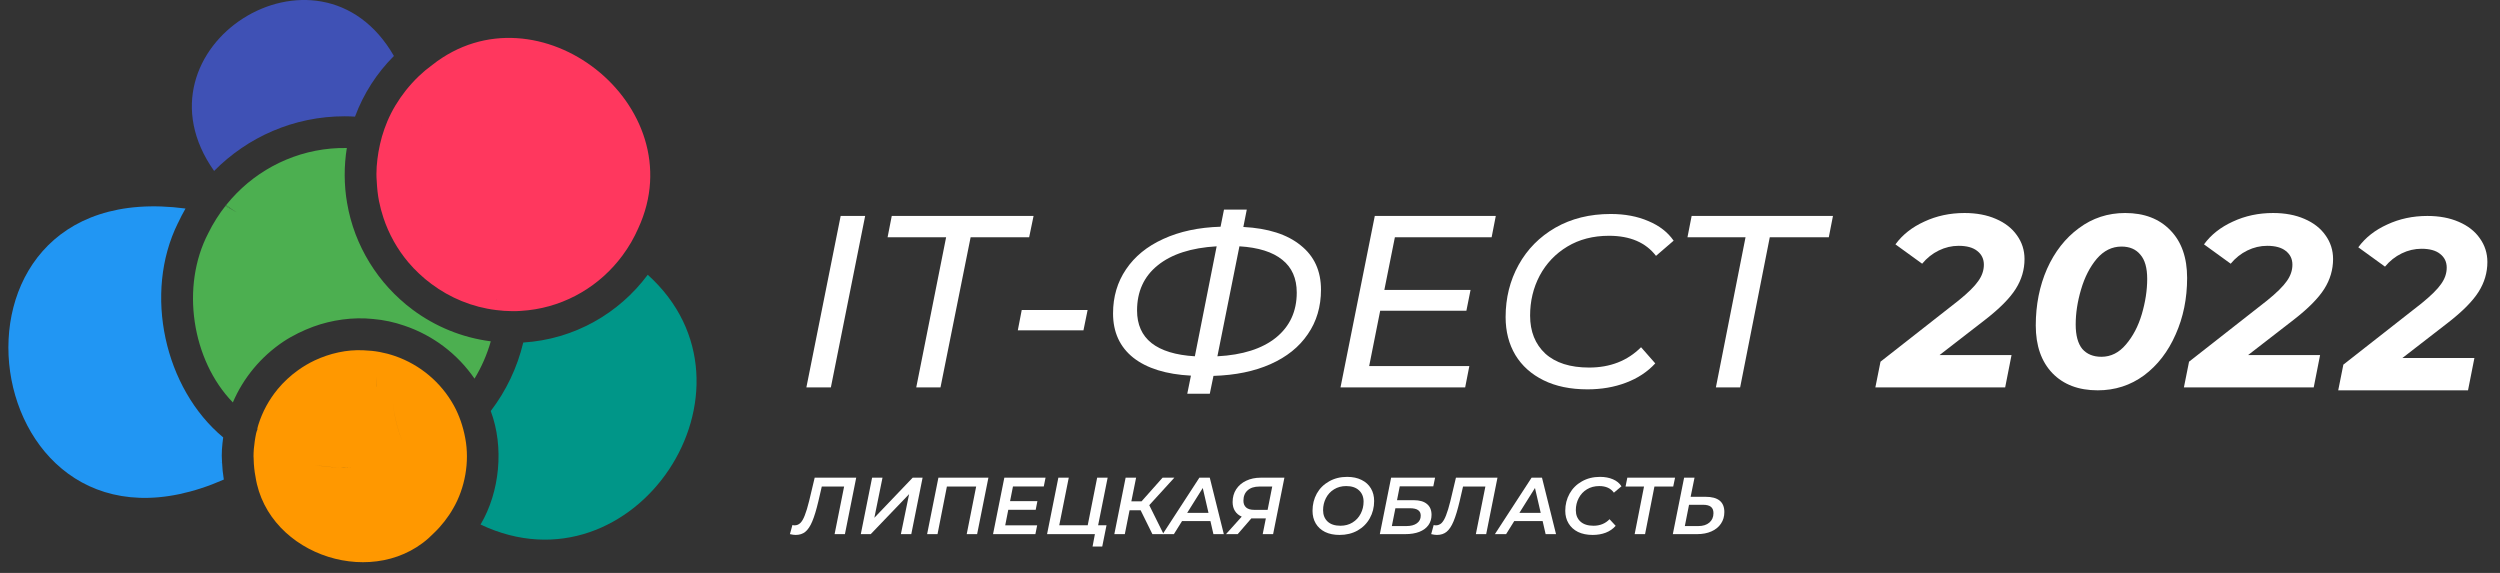 <?xml version="1.0" encoding="UTF-8"?> <svg xmlns="http://www.w3.org/2000/svg" width="192" height="44" viewBox="0 0 192 44" fill="none"><rect x="0" y="0" width="192" height="44" fill="#333333" stroke="none"/> <path d="M64.563 16.584H66.444L63.811 29.752H61.93L64.563 16.584Z" fill="white"></path> <path d="M72.662 18.221H68.167L68.487 16.584H79.378L79.039 18.221H74.544L72.23 29.752H70.368L72.662 18.221Z" fill="white"></path> <path d="M78.469 23.808H83.529L83.21 25.369H78.168L78.469 23.808Z" fill="white"></path> <path d="M101.452 22.247C101.452 23.551 101.114 24.692 100.437 25.67C99.772 26.648 98.819 27.413 97.577 27.965C96.336 28.517 94.875 28.817 93.195 28.868L92.912 30.241H91.182L91.464 28.849C89.558 28.749 88.084 28.291 87.043 27.476C86.003 26.648 85.482 25.513 85.482 24.071C85.482 22.792 85.815 21.663 86.479 20.685C87.144 19.695 88.097 18.917 89.338 18.353C90.592 17.776 92.06 17.462 93.74 17.412L94.003 16.096H95.753L95.489 17.431C97.395 17.531 98.863 18.002 99.891 18.842C100.932 19.669 101.452 20.804 101.452 22.247ZM93.496 27.363C95.427 27.263 96.925 26.786 97.991 25.933C99.057 25.068 99.59 23.914 99.59 22.472C99.59 21.381 99.22 20.541 98.48 19.952C97.74 19.35 96.643 19.005 95.188 18.917L93.496 27.363ZM87.326 23.845C87.326 24.924 87.696 25.758 88.436 26.347C89.188 26.936 90.298 27.275 91.765 27.363L93.439 18.917C91.483 19.03 89.972 19.519 88.906 20.384C87.852 21.237 87.326 22.391 87.326 23.845Z" fill="white"></path> <path d="M107.127 18.221L106.318 22.265H112.939L112.619 23.864H105.998L105.152 28.115H112.845L112.525 29.752H102.951L105.584 16.584H114.877L114.557 18.221H107.127Z" fill="white"></path> <path d="M121.914 29.902C120.61 29.902 119.487 29.67 118.547 29.206C117.606 28.742 116.885 28.096 116.383 27.269C115.882 26.429 115.631 25.457 115.631 24.353C115.631 22.886 115.963 21.55 116.628 20.347C117.293 19.143 118.233 18.19 119.45 17.487C120.678 16.785 122.096 16.434 123.701 16.434C124.792 16.434 125.757 16.616 126.597 16.98C127.438 17.331 128.083 17.832 128.535 18.484L127.181 19.651C126.391 18.622 125.187 18.108 123.569 18.108C122.353 18.108 121.287 18.384 120.371 18.936C119.456 19.488 118.747 20.234 118.246 21.174C117.757 22.102 117.512 23.124 117.512 24.24C117.512 25.457 117.901 26.429 118.678 27.156C119.468 27.871 120.591 28.228 122.045 28.228C123.663 28.228 124.992 27.708 126.033 26.667L127.124 27.908C126.522 28.561 125.77 29.056 124.867 29.394C123.977 29.733 122.992 29.902 121.914 29.902Z" fill="white"></path> <path d="M140.452 18.221H135.919L133.643 29.752H131.78L134.057 18.221H129.598L129.918 16.584H140.772L140.452 18.221Z" fill="white"></path> <path d="M148.956 27.269H154.486L153.997 29.752H144.028L144.423 27.777L150.423 23.074C151.151 22.485 151.652 21.989 151.928 21.588C152.217 21.187 152.361 20.767 152.361 20.328C152.361 19.889 152.191 19.538 151.853 19.274C151.527 19.011 151.05 18.879 150.423 18.879C149.897 18.879 149.389 18.998 148.9 19.237C148.411 19.475 147.984 19.814 147.621 20.253L145.57 18.767C146.109 18.027 146.849 17.444 147.79 17.017C148.73 16.578 149.759 16.359 150.875 16.359C151.79 16.359 152.593 16.509 153.282 16.81C153.985 17.111 154.524 17.531 154.9 18.07C155.289 18.61 155.483 19.218 155.483 19.895C155.483 20.71 155.258 21.475 154.806 22.19C154.355 22.905 153.571 23.695 152.455 24.56L148.956 27.269Z" fill="white"></path> <path d="M161.106 29.977C159.638 29.977 158.478 29.539 157.626 28.661C156.773 27.77 156.347 26.548 156.347 24.993C156.347 23.413 156.635 21.964 157.212 20.648C157.801 19.331 158.616 18.29 159.657 17.525C160.698 16.748 161.883 16.359 163.212 16.359C164.68 16.359 165.84 16.804 166.692 17.694C167.545 18.572 167.971 19.789 167.971 21.344C167.971 22.924 167.677 24.372 167.087 25.689C166.51 27.006 165.702 28.053 164.661 28.83C163.62 29.595 162.435 29.977 161.106 29.977ZM161.388 27.401C162.115 27.401 162.742 27.087 163.269 26.46C163.808 25.833 164.216 25.055 164.491 24.128C164.767 23.187 164.905 22.284 164.905 21.419C164.905 20.579 164.73 19.958 164.379 19.557C164.04 19.143 163.557 18.936 162.93 18.936C162.203 18.936 161.57 19.249 161.03 19.876C160.504 20.503 160.102 21.287 159.826 22.228C159.551 23.156 159.413 24.052 159.413 24.918C159.413 25.758 159.582 26.385 159.921 26.799C160.272 27.2 160.761 27.401 161.388 27.401Z" fill="white"></path> <path d="M172.653 27.269H178.183L177.694 29.752H167.724L168.119 27.777L174.12 23.074C174.847 22.485 175.349 21.989 175.625 21.588C175.913 21.187 176.057 20.767 176.057 20.328C176.057 19.889 175.888 19.538 175.55 19.274C175.224 19.011 174.747 18.879 174.12 18.879C173.593 18.879 173.085 18.998 172.596 19.237C172.107 19.475 171.681 19.814 171.317 20.253L169.267 18.767C169.806 18.027 170.546 17.444 171.487 17.017C172.427 16.578 173.455 16.359 174.571 16.359C175.487 16.359 176.289 16.509 176.979 16.81C177.681 17.111 178.221 17.531 178.597 18.07C178.986 18.61 179.18 19.218 179.18 19.895C179.18 20.71 178.954 21.475 178.503 22.19C178.051 22.905 177.268 23.695 176.152 24.56L172.653 27.269Z" fill="white"></path> <path d="M65.757 36.686L64.89 41.021H64.097L64.828 37.367H63.113L62.852 38.494C62.696 39.155 62.539 39.671 62.382 40.043C62.229 40.41 62.051 40.676 61.849 40.842C61.651 41.003 61.403 41.083 61.106 41.083C60.99 41.083 60.844 41.063 60.666 41.021L60.858 40.321C60.908 40.338 60.963 40.346 61.025 40.346C61.195 40.346 61.341 40.286 61.465 40.167C61.589 40.047 61.703 39.853 61.806 39.584C61.913 39.316 62.025 38.948 62.14 38.482L62.568 36.686H65.757Z" fill="white"></path> <path d="M66.977 36.686H67.776L67.151 39.764L70.093 36.686H70.855L69.987 41.021H69.188L69.82 37.949L66.872 41.021H66.11L66.977 36.686Z" fill="white"></path> <path d="M75.91 36.686L75.043 41.021H74.244L74.969 37.367H72.721L72.002 41.021H71.203L72.07 36.686H75.91Z" fill="white"></path> <path d="M77.796 37.361L77.573 38.488H79.672L79.542 39.151H77.436L77.201 40.346H79.654L79.518 41.021H76.266L77.133 36.686H80.298L80.162 37.361H77.796Z" fill="white"></path> <path d="M84.336 40.34H84.98L84.652 41.975H83.909L84.088 41.021H80.415L81.282 36.686H82.081L81.35 40.34H83.537L84.262 36.686H85.067L84.336 40.34Z" fill="white"></path> <path d="M88.263 38.798L89.365 41.021H88.504L87.6 39.188H86.751L86.386 41.021H85.581L86.448 36.686H87.253L86.888 38.5H87.674L89.285 36.686H90.189L88.263 38.798Z" fill="white"></path> <path d="M92.961 40.018H90.781L90.155 41.021H89.294L92.112 36.686H92.911L93.989 41.021H93.19L92.961 40.018ZM92.812 39.386L92.372 37.478L91.177 39.386H92.812Z" fill="white"></path> <path d="M98.642 36.686L97.775 41.021H96.976L97.217 39.813H96.102L95.055 41.021H94.157L95.365 39.677C95.138 39.578 94.965 39.434 94.845 39.244C94.725 39.054 94.665 38.827 94.665 38.562C94.665 38.187 94.756 37.858 94.938 37.578C95.124 37.293 95.38 37.074 95.706 36.921C96.032 36.764 96.406 36.686 96.827 36.686H98.642ZM96.722 37.367C96.334 37.367 96.032 37.464 95.817 37.658C95.603 37.848 95.495 38.114 95.495 38.457C95.495 38.68 95.566 38.853 95.706 38.977C95.846 39.097 96.055 39.157 96.331 39.157H97.353L97.707 37.367H96.722Z" fill="white"></path> <path d="M102.877 41.083C102.447 41.083 102.076 41.007 101.762 40.854C101.452 40.697 101.215 40.48 101.05 40.204C100.884 39.923 100.802 39.599 100.802 39.231C100.802 38.744 100.911 38.302 101.13 37.906C101.353 37.509 101.667 37.198 102.072 36.971C102.476 36.739 102.939 36.624 103.459 36.624C103.888 36.624 104.258 36.702 104.568 36.859C104.882 37.012 105.121 37.229 105.286 37.509C105.451 37.786 105.534 38.108 105.534 38.476C105.534 38.963 105.423 39.405 105.2 39.801C104.981 40.197 104.669 40.511 104.264 40.743C103.86 40.97 103.397 41.083 102.877 41.083ZM102.945 40.377C103.296 40.377 103.606 40.295 103.874 40.129C104.147 39.96 104.355 39.735 104.5 39.454C104.648 39.169 104.723 38.86 104.723 38.525C104.723 38.162 104.605 37.873 104.37 37.658C104.138 37.439 103.81 37.33 103.385 37.33C103.034 37.33 102.722 37.414 102.449 37.584C102.181 37.749 101.975 37.974 101.83 38.259C101.686 38.54 101.613 38.847 101.613 39.182C101.613 39.545 101.729 39.836 101.96 40.055C102.191 40.27 102.52 40.377 102.945 40.377Z" fill="white"></path> <path d="M106.838 36.686H110.214L110.078 37.348H107.501L107.291 38.414H108.573C109.019 38.414 109.357 38.511 109.588 38.705C109.824 38.895 109.942 39.173 109.942 39.541C109.942 39.846 109.861 40.111 109.7 40.334C109.539 40.557 109.306 40.728 109 40.848C108.699 40.964 108.339 41.021 107.922 41.021H105.971L106.838 36.686ZM108.009 40.402C108.352 40.402 108.62 40.332 108.814 40.191C109.012 40.051 109.112 39.855 109.112 39.603C109.112 39.409 109.043 39.266 108.907 39.175C108.775 39.081 108.566 39.033 108.282 39.033H107.167L106.894 40.402H108.009Z" fill="white"></path> <path d="M115.006 36.686L114.139 41.021H113.346L114.077 37.367H112.361L112.101 38.494C111.944 39.155 111.788 39.671 111.631 40.043C111.478 40.41 111.3 40.676 111.098 40.842C110.9 41.003 110.652 41.083 110.355 41.083C110.239 41.083 110.092 41.063 109.915 41.021L110.107 40.321C110.156 40.338 110.212 40.346 110.274 40.346C110.443 40.346 110.59 40.286 110.714 40.167C110.838 40.047 110.951 39.853 111.055 39.584C111.162 39.316 111.273 38.948 111.389 38.482L111.816 36.686H115.006Z" fill="white"></path> <path d="M118.474 40.018H116.294L115.669 41.021H114.808L117.626 36.686H118.425L119.503 41.021H118.704L118.474 40.018ZM118.326 39.386L117.886 37.478L116.691 39.386H118.326Z" fill="white"></path> <path d="M122.318 41.083C121.885 41.083 121.509 41.007 121.191 40.854C120.877 40.697 120.636 40.478 120.466 40.197C120.297 39.917 120.212 39.595 120.212 39.231C120.212 38.744 120.324 38.302 120.547 37.906C120.77 37.509 121.084 37.198 121.488 36.971C121.893 36.739 122.357 36.624 122.882 36.624C123.258 36.624 123.588 36.686 123.873 36.809C124.162 36.933 124.381 37.113 124.529 37.348L123.947 37.838C123.704 37.499 123.33 37.33 122.826 37.33C122.467 37.33 122.151 37.412 121.878 37.578C121.606 37.743 121.395 37.968 121.247 38.253C121.098 38.533 121.024 38.843 121.024 39.182C121.024 39.549 121.141 39.84 121.377 40.055C121.612 40.27 121.947 40.377 122.38 40.377C122.88 40.377 123.291 40.21 123.613 39.875L124.083 40.383C123.877 40.619 123.623 40.794 123.322 40.91C123.02 41.025 122.686 41.083 122.318 41.083Z" fill="white"></path> <path d="M128.503 37.367H127.06L126.341 41.021H125.542L126.261 37.367H124.842L124.978 36.686H128.645L128.503 37.367Z" fill="white"></path> <path d="M130.987 38.154C131.949 38.154 132.43 38.544 132.43 39.324C132.43 39.663 132.344 39.96 132.17 40.216C132.001 40.472 131.757 40.67 131.439 40.811C131.126 40.951 130.76 41.021 130.343 41.021H128.473L129.34 36.686H130.139L129.841 38.154H130.987ZM130.43 40.402C130.785 40.402 131.068 40.313 131.278 40.136C131.489 39.954 131.594 39.712 131.594 39.411C131.594 39.188 131.528 39.025 131.396 38.922C131.268 38.818 131.064 38.767 130.783 38.767H129.718L129.395 40.402H130.43Z" fill="white"></path> <path d="M184.503 27.495H190.034L189.544 29.978H179.575L179.97 28.003L185.971 23.3C186.698 22.71 187.199 22.215 187.475 21.814C187.764 21.413 187.908 20.992 187.908 20.554C187.908 20.115 187.739 19.764 187.4 19.5C187.074 19.237 186.598 19.105 185.971 19.105C185.444 19.105 184.936 19.224 184.447 19.463C183.958 19.701 183.531 20.039 183.168 20.478L181.117 18.992C181.657 18.252 182.397 17.669 183.337 17.243C184.278 16.804 185.306 16.585 186.422 16.585C187.337 16.585 188.14 16.735 188.83 17.036C189.532 17.337 190.071 17.757 190.447 18.296C190.836 18.836 191.031 19.444 191.031 20.121C191.031 20.936 190.805 21.701 190.353 22.416C189.902 23.131 189.118 23.921 188.002 24.786L184.503 27.495Z" fill="white"></path> <path d="M40.186 26.306C39.726 28.241 38.863 30.029 37.689 31.566C38.725 34.334 38.388 37.786 36.907 40.284C48.735 45.896 59.394 29.799 49.746 21.102C47.545 24.069 44.098 26.061 40.186 26.306Z" fill="#009688"></path> <path d="M26.468 8.931C26.734 8.931 26.999 8.942 27.265 8.957C27.919 7.19 28.945 5.607 30.253 4.299C24.497 -5.711 9.748 3.651 16.443 13.129C19.002 10.54 22.551 8.931 26.468 8.931Z" fill="#3F51B5"></path> <path d="M31.687 23.783C31.355 23.538 31.034 23.272 30.732 22.996C30.426 22.72 30.13 22.424 29.854 22.123C28.761 20.928 27.893 19.523 27.305 17.981C27.162 17.603 27.035 17.21 26.927 16.817C26.82 16.418 26.728 16.01 26.657 15.591C26.417 14.227 26.412 12.736 26.636 11.367C23.347 11.311 20.319 12.659 18.174 14.84C17.888 15.131 17.617 15.438 17.362 15.754C17.627 15.954 17.898 16.137 18.184 16.311C17.898 16.137 17.607 15.979 17.306 15.826C17.076 16.117 16.856 16.423 16.657 16.74C16.637 16.771 16.621 16.796 16.601 16.827C16.381 17.174 16.177 17.532 15.998 17.904C13.858 21.995 14.732 27.664 17.883 30.907C18.69 29.012 20.038 27.404 21.728 26.26C22.101 26.009 22.494 25.79 22.893 25.591C23.271 25.402 23.659 25.238 24.057 25.09C25.467 24.574 27.096 24.334 28.648 24.498C29.067 24.533 29.476 24.595 29.879 24.681C30.283 24.768 30.681 24.881 31.064 25.014C33.27 25.759 35.15 27.199 36.442 29.079C36.983 28.195 37.402 27.23 37.693 26.214C35.461 25.928 33.408 25.065 31.687 23.783Z" fill="#4CAF50"></path> <path d="M17.357 15.759C17.337 15.785 17.321 15.806 17.301 15.831C17.597 15.979 17.893 16.143 18.179 16.311C17.893 16.143 17.622 15.959 17.357 15.759Z" fill="#4CAF50"></path> <path d="M35.732 33.655C35.65 33.2 35.532 32.761 35.384 32.332C35.236 31.918 35.063 31.515 34.853 31.137C33.878 29.375 32.269 28.011 30.333 27.342C30.165 28.139 30.093 28.971 30.104 29.809C30.093 28.971 30.165 28.139 30.333 27.342C29.95 27.209 29.557 27.107 29.154 27.031C28.761 26.959 28.352 26.918 27.938 26.903C26.616 26.832 25.308 27.148 24.179 27.674C23.725 27.889 23.291 28.144 22.887 28.435C22.31 28.849 21.789 29.329 21.335 29.875C20.671 30.677 20.16 31.607 19.843 32.618C19.803 32.74 19.777 32.868 19.747 32.996C19.818 32.899 19.895 32.802 19.966 32.7C19.655 33.021 19.639 33.471 19.563 33.895C19.506 34.273 19.471 34.656 19.471 35.049C19.471 35.08 19.476 35.11 19.476 35.136C19.476 35.176 19.481 35.217 19.481 35.258C19.491 35.723 19.537 36.178 19.624 36.622C20.569 42.755 29 45.421 33.321 40.942C33.617 40.661 33.888 40.36 34.138 40.038C34.388 39.717 34.618 39.38 34.817 39.022C35.706 37.49 36.079 35.478 35.732 33.655ZM26.907 34.691C26.36 34.712 25.809 34.691 25.262 34.635C25.803 34.691 26.36 34.712 26.907 34.691ZM24.179 35.708C24.792 35.815 25.415 35.881 26.044 35.902C25.41 35.886 24.787 35.82 24.179 35.708ZM26.467 35.917C26.365 35.917 26.263 35.912 26.161 35.907C26.437 35.912 26.707 35.912 26.978 35.902C26.815 35.912 26.641 35.917 26.467 35.917ZM27.938 32.398C28.081 33.129 28.27 33.844 28.526 34.513C28.27 33.844 28.081 33.129 27.938 32.398ZM28.883 29.727C28.883 29.707 28.878 29.681 28.878 29.661C28.878 29.411 28.888 29.16 28.904 28.915C28.888 29.181 28.883 29.457 28.883 29.727ZM30.145 30.642C30.236 31.75 30.487 32.843 30.875 33.833C30.482 32.843 30.236 31.755 30.145 30.642Z" fill="#FF9800"></path> <path d="M33.189 4.994C32.826 5.259 32.484 5.545 32.162 5.852C31.8 6.199 31.463 6.572 31.151 6.965C30.589 7.68 30.109 8.467 29.747 9.32C29.588 9.692 29.456 10.081 29.338 10.474C29.226 10.862 29.139 11.26 29.067 11.664C28.945 12.399 28.868 13.181 28.935 13.941C28.96 14.452 29.011 14.958 29.108 15.448C29.195 15.882 29.308 16.306 29.445 16.72C29.864 17.986 30.518 19.145 31.36 20.146C31.621 20.458 31.902 20.749 32.198 21.025C32.494 21.306 32.806 21.566 33.138 21.811C34.563 22.874 36.263 23.589 38.112 23.813C38.51 23.864 38.914 23.895 39.328 23.895C39.741 23.905 40.15 23.87 40.553 23.829C43.52 23.497 46.11 21.914 47.8 19.631C48.04 19.304 48.27 18.962 48.474 18.609C48.673 18.257 48.862 17.899 49.021 17.527C53.377 8.109 41.289 -1.4 33.189 4.994ZM32.264 10.183C32.341 9.835 32.397 9.473 32.428 9.11C32.397 9.478 32.341 9.835 32.264 10.183ZM38.133 23.093C38.133 23.042 38.133 22.991 38.133 22.94C38.133 22.971 38.138 23.001 38.138 23.037C38.138 23.052 38.133 23.073 38.133 23.093ZM40.191 19.784C40.277 20.157 40.354 20.535 40.415 20.918C40.354 20.535 40.277 20.157 40.191 19.784Z" fill="#FF375E"></path> <path d="M17.051 35.478C17.02 35.498 16.989 35.514 16.959 35.529V35.519C16.994 35.509 17.02 35.493 17.051 35.478C17 34.85 17.056 34.206 17.142 33.593C12.638 29.845 10.994 22.532 13.665 17.133C13.629 17.128 13.593 17.128 13.557 17.128V17.123C13.593 17.128 13.629 17.128 13.665 17.139C13.843 16.756 14.037 16.383 14.247 16.015C-6.483 13.273 -1.927 45.217 17.189 36.831C17.117 36.387 17.071 35.938 17.051 35.478Z" fill="#2196F3"></path> </svg> 